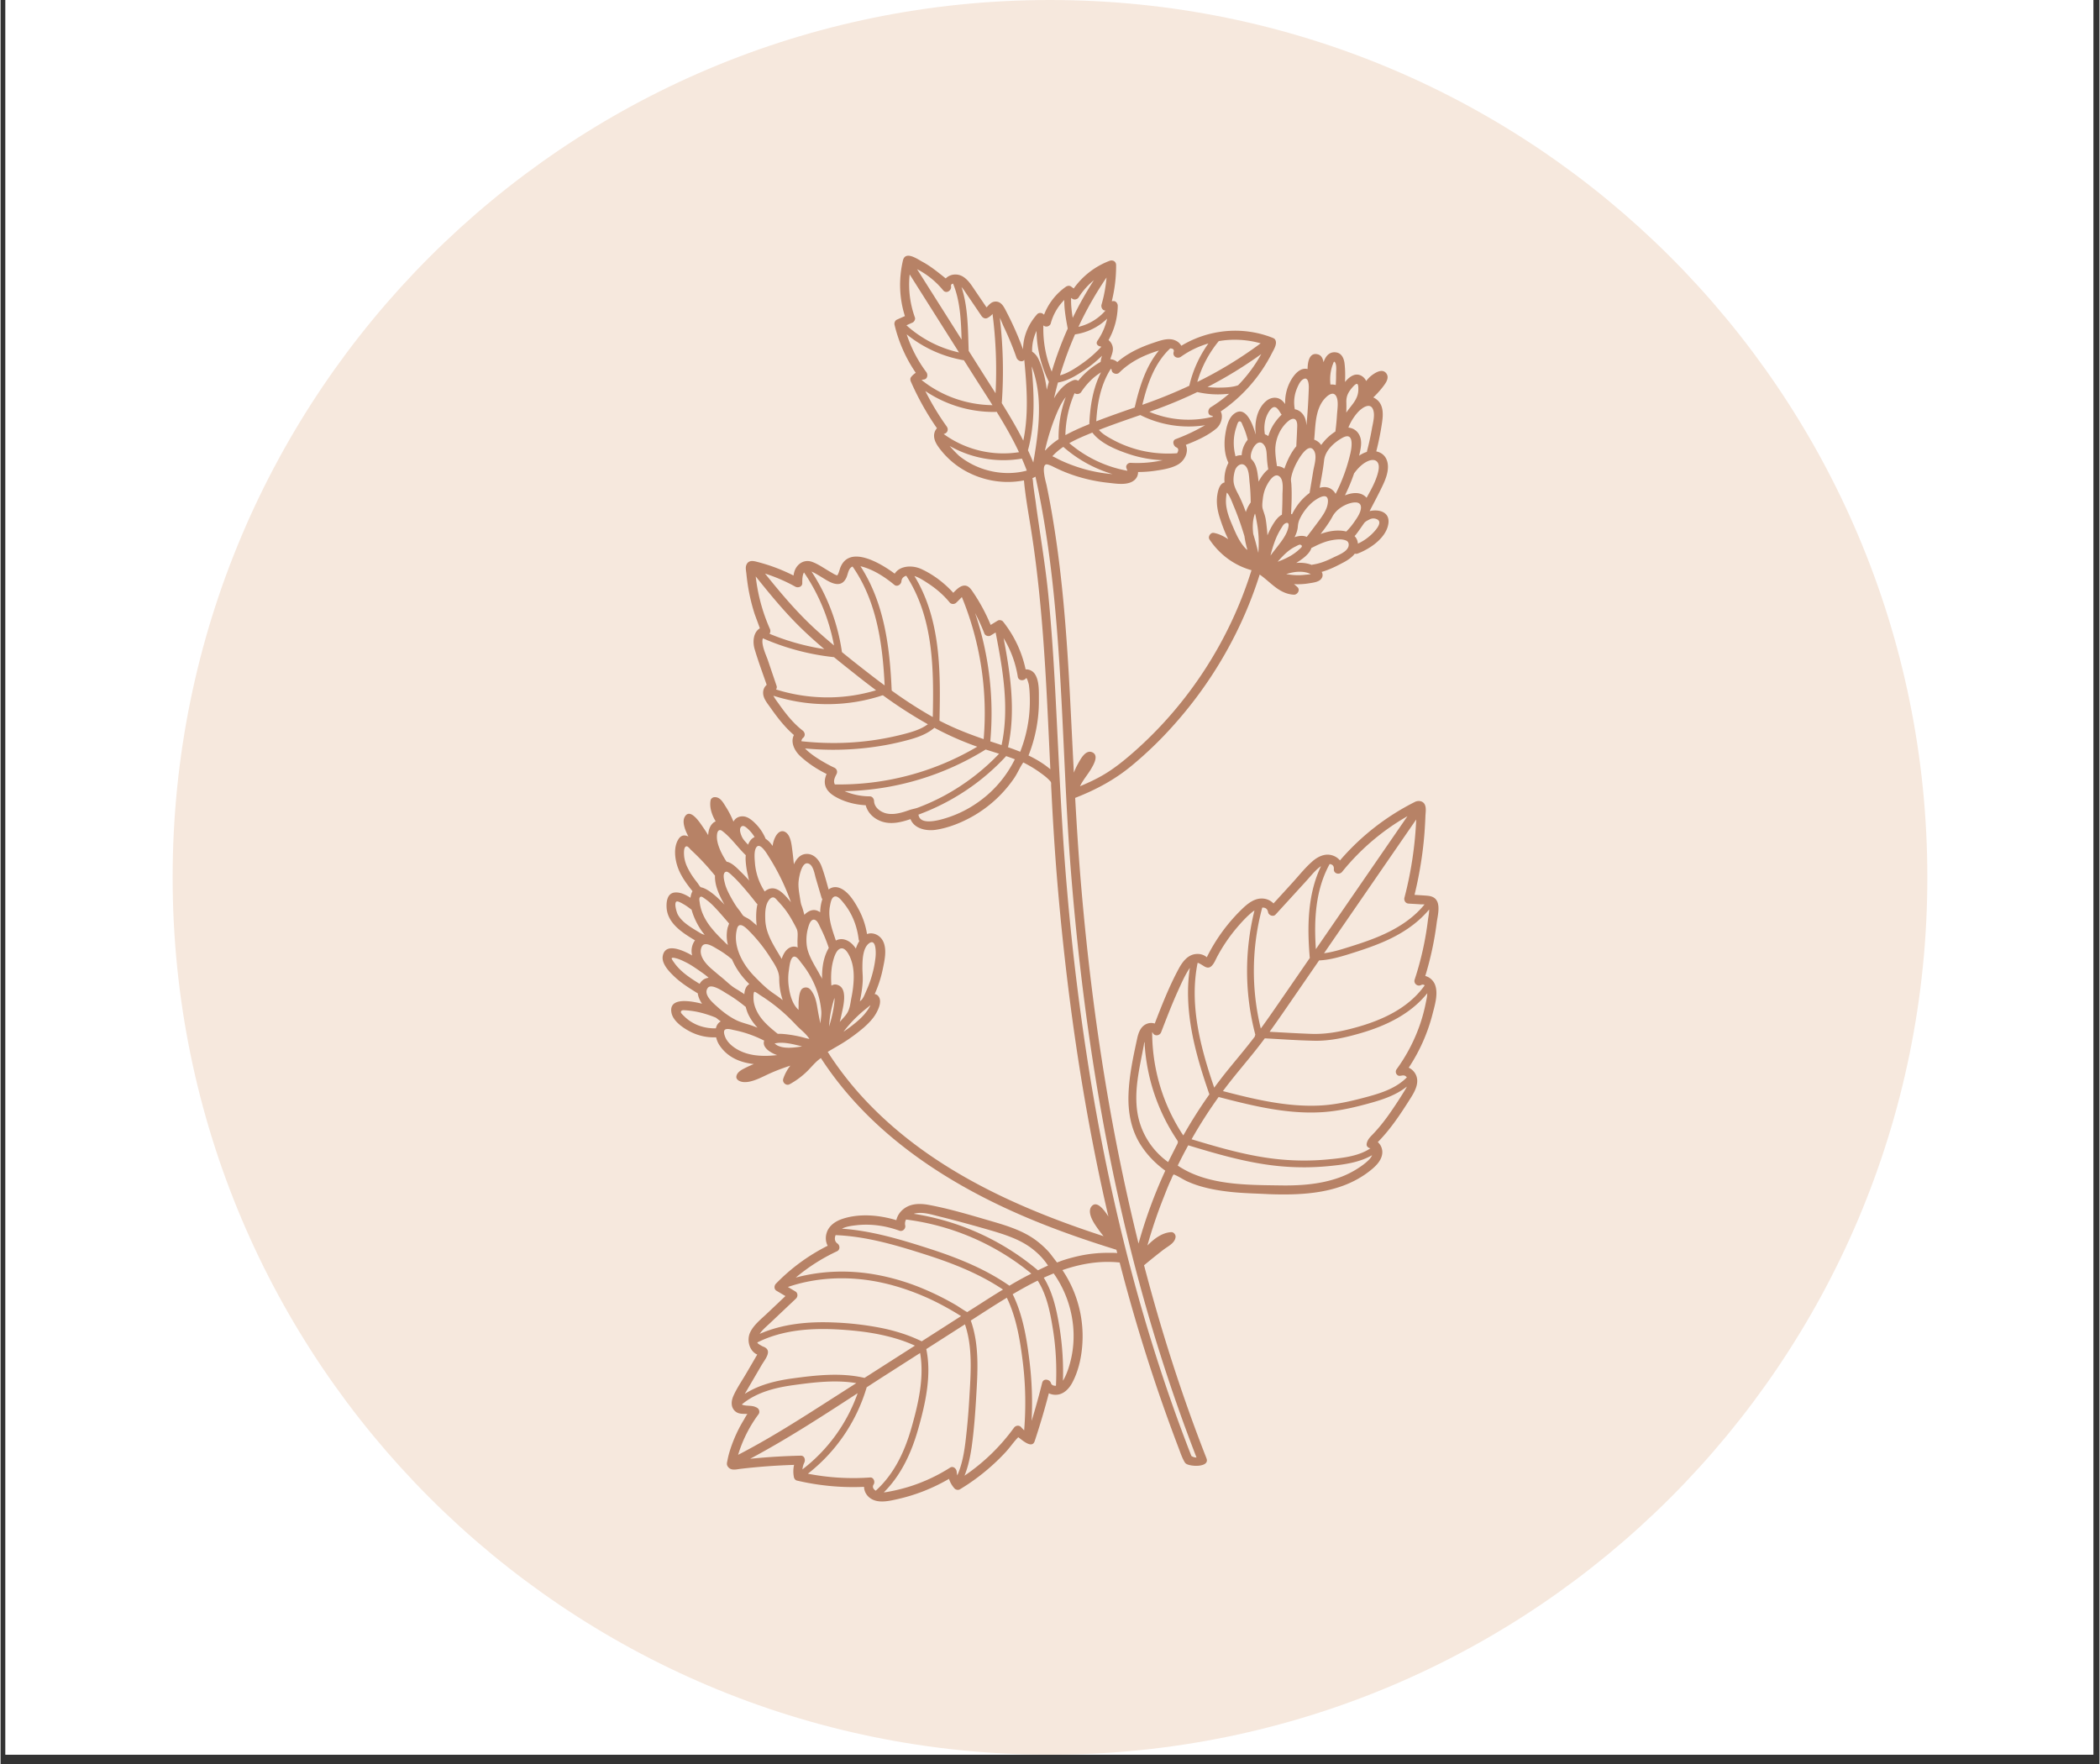 <svg xmlns="http://www.w3.org/2000/svg" width="300" height="252" preserveAspectRatio="xMidYMid meet" version="1.0" viewBox="0 0 224.88 189" zoomAndPan="magnify"><rect x="0" y="0" width="224.88" height="189" fill="#333333" stroke="none"/><defs><clipPath id="1c06047e66"><path d="M.531 0h223.696v188.004H.53Zm0 0" clip-rule="nonzero"/></clipPath><clipPath id="06b9cc56c9"><path d="M18.438 0H206.44v188.004H18.437Zm0 0" clip-rule="nonzero"/></clipPath><clipPath id="6c15f4037b"><path d="M112.441 0C60.523 0 18.437 42.086 18.437 94.004c0 51.914 42.086 94 94.004 94 51.914 0 94-42.086 94-94 0-51.918-42.086-94.004-94-94.004Zm0 0" clip-rule="nonzero"/></clipPath><clipPath id="19a2fe7444"><path d="M70.785 27h83.559v134H70.785Zm0 0" clip-rule="nonzero"/></clipPath></defs><g fill="#fff" fill-opacity="1" fill-rule="nonzero" clip-path="url(#1c06047e66)"><path d="M.531 0h223.817v188.004H.53Zm0 0"/><path d="M.531 0h223.817v188.004H.53Zm0 0"/></g><g clip-path="url(#06b9cc56c9)"><g clip-path="url(#6c15f4037b)"><path fill="#f6e8dd" fill-opacity="1" fill-rule="nonzero" d="M18.438 0H206.44v188.004H18.437Zm0 0"/></g></g><g clip-path="url(#19a2fe7444)"><path fill="#b78266" fill-opacity="1" fill-rule="nonzero" d="M153.715 105.566c-.172-.5-.59-.879-1.067-.996a34.375 34.375 0 0 0 1.223-5.687c.09-.719.457-1.988-.144-2.582-.29-.285-.684-.32-1.07-.348-.387-.027-.774-.05-1.16-.074.233-.961.437-1.926.6-2.902.212-1.215.364-2.442.462-3.672.046-.618.082-1.235.105-1.852.016-.453.16-1.14-.242-1.473-.246-.199-.61-.199-.887-.058a25.892 25.892 0 0 0-8.027 6.266 1.72 1.72 0 0 0-.82-.54c-.778-.246-1.54.125-2.122.63-.804.699-1.488 1.574-2.207 2.359-.656.722-1.316 1.441-1.972 2.16a1.74 1.74 0 0 0-1.262-.527c-.965-.004-1.738.753-2.371 1.382a18.803 18.803 0 0 0-3.512 4.91c-.312-.269-.738-.394-1.191-.343-.871.094-1.422.844-1.809 1.554-1.02 1.887-1.808 3.891-2.578 5.891a1.246 1.246 0 0 0-.887.047c-.648.281-.87.969-1.007 1.605-.422 1.942-.848 3.93-.918 5.926-.067 1.813.238 3.637 1.175 5.215.703 1.176 1.66 2.172 2.766 2.973a51.553 51.553 0 0 0-2.867 7.812 223.73 223.73 0 0 1-3.555-17.316c-1.125-6.801-1.957-13.649-2.55-20.516-.29-3.305-.5-6.613-.684-9.922 2.187-.855 4.175-1.906 5.996-3.402a40.785 40.785 0 0 0 4.597-4.438 44.353 44.353 0 0 0 6.887-10.312 43.442 43.442 0 0 0 2.29-5.777c1.19.824 2.09 2.078 3.66 2.156.39.02.71-.512.386-.809-.121-.11-.242-.218-.371-.324.035 0 .066.004.102.008a7.306 7.306 0 0 0 1.57-.102c.422-.07 1.043-.133 1.285-.527a.606.606 0 0 0 .004-.684c.836-.234 1.625-.632 2.39-1.043.422-.226.868-.527 1.165-.914a.506.506 0 0 0 .32-.015c1.324-.508 3.062-1.68 3.277-3.207.176-1.25-1.007-1.567-2.011-1.336.492-.957 1.011-1.907 1.464-2.883.364-.785.723-1.844.329-2.691-.211-.465-.622-.731-1.079-.825a29.86 29.86 0 0 0 .641-3.25c.11-.812.11-1.77-.61-2.32a1.862 1.862 0 0 0-.35-.211c.358-.34.69-.703.995-1.094.309-.398.781-.996.387-1.5-.383-.484-1.027-.14-1.418.133-.29.2-.527.438-.727.707a1.183 1.183 0 0 0-.515-.566c-.64-.356-1.274.078-1.754.668.035-.668.027-1.34-.05-2-.067-.551-.325-1.117-.946-1.18-.688-.074-1.086.41-1.305 1.066-.066-.379-.207-.742-.613-.851-.86-.227-1.086.707-1.094 1.574-.848-.207-1.523.688-1.879 1.379a4.77 4.77 0 0 0-.523 2.375c-.164-.227-.344-.434-.61-.563-.504-.242-1.066-.082-1.468.274-.954.836-1.22 2.289-1.075 3.496-.007.004-.011.004-.02.008-.339-1.203-1.136-3.223-2.41-2.078-.534.484-.718 1.394-.827 2.074-.157.973-.122 2.152.32 3.05.004.012.008.02.008.032s-.004.02-.008.027a3.885 3.885 0 0 0-.406 2.075c-.536.132-.7.867-.774 1.34-.125.82.008 1.66.262 2.445.238.734.527 1.543.91 2.297-.484-.313-1-.579-1.55-.676-.348-.063-.653.414-.462.703 1.07 1.605 2.637 2.777 4.504 3.297-2.347 7.523-6.761 14.36-12.71 19.562-.966.844-1.97 1.656-3.075 2.313-.828.496-1.7.898-2.59 1.27.336-.712.883-1.302 1.266-1.989.246-.434.738-1.332.055-1.645-.711-.32-1.247.704-1.512 1.18-.184.324-.34.656-.469 1-.152-2.906-.289-5.812-.441-8.719-.07-1.293-.145-2.586-.23-3.882-.16-2.442-.352-4.88-.606-7.313-.254-2.434-.57-4.86-.973-7.273a86.12 86.12 0 0 0-.672-3.606c-.05-.238-.695-2.418.106-2.226.183.043.375.125.543.207.238.12.472.234.715.343a15.83 15.83 0 0 0 1.765.68 17.45 17.45 0 0 0 3.496.734c.844.09 2.13.325 2.824-.324.247-.23.36-.535.352-.832.656-.004 1.309-.05 1.953-.152.766-.113 1.613-.254 2.297-.633.773-.43 1.203-1.406.867-2.125 1.149-.445 2.363-.984 3.274-1.754.496-.422.765-1.273.464-1.824a16.618 16.618 0 0 0 5.47-6.211c.187-.367.558-.934.421-1.36-.07-.21-.18-.261-.375-.34-.41-.16-.832-.296-1.258-.405a11.044 11.044 0 0 0-2.554-.336 11.215 11.215 0 0 0-5.926 1.613 1.312 1.312 0 0 0-.606-.555c-.761-.355-1.66 0-2.402.246-1.395.465-2.734 1.098-3.848 2.055-.16-.14-.359-.242-.582-.285-.054-.008-.11-.016-.168-.02.157-.543.446-1.031.149-1.625a1.173 1.173 0 0 0-.34-.425 7.705 7.705 0 0 0 .988-3.668c.004-.239-.187-.528-.457-.512l-.18.012c.31-1.266.47-2.555.461-3.864 0-.394-.355-.59-.707-.457a8.337 8.337 0 0 0-3.836 2.961c-.093-.07-.187-.137-.28-.207-.184-.14-.423-.078-.59.043a6.53 6.53 0 0 0-2.305 2.969l-.14-.106c-.157-.113-.454-.105-.59.047-.954 1.051-1.505 2.364-1.524 3.774a34.104 34.104 0 0 0-1.746-3.965c-.266-.508-.551-1.192-1.235-1.153-.437.028-.66.348-.93.622l-1.218-1.793c-.375-.551-.738-1.16-1.324-1.512-.582-.348-1.352-.281-1.828.203-.786-.621-1.594-1.297-2.48-1.773-.556-.301-1.856-1.239-2.11-.137-.457 1.98-.399 4.012.215 5.945-.286.125-.575.254-.86.383-.195.086-.3.336-.254.535a15.409 15.409 0 0 0 2.278 5.16 1.935 1.935 0 0 0-.5.45c-.114.136-.094.34-.028.488a29.585 29.585 0 0 0 2.797 5 1.178 1.178 0 0 0-.308.855c.023.614.46 1.16.828 1.617a8.804 8.804 0 0 0 2.941 2.317 9.38 9.38 0 0 0 3.914.965 9.083 9.083 0 0 0 1.692-.121c.085-.012.168-.028.253-.043.176 1.914.54 3.797.829 5.691.367 2.383.656 4.773.886 7.168.235 2.398.414 4.8.563 7.207.148 2.41.265 4.82.379 7.23.058 1.215.113 2.434.172 3.653-.711-.602-1.504-1.078-2.34-1.477a15.775 15.775 0 0 0 1.113-5.925c-.008-.836.063-2.016-.402-2.758a1.125 1.125 0 0 0-1.02-.543 12.335 12.335 0 0 0-2.414-5.114c-.121-.156-.41-.214-.582-.105l-.75.457a19.398 19.398 0 0 0-1.848-3.45c-.265-.39-.546-.85-1.09-.753-.39.074-.753.43-1.066.762-.957-1.059-2.168-1.977-3.453-2.559-.965-.43-2.273-.355-2.824.508-1.602-1.188-4.82-3.055-5.805-.7-.09.22-.137.462-.234.676-.106.227-.082.25-.356.121-.168-.078-.328-.187-.492-.28-.629-.356-1.266-.825-1.945-1.075-.582-.219-1.172-.055-1.574.41-.266.305-.383.668-.434 1.047a19.723 19.723 0 0 0-2.496-1.05c-.426-.141-.852-.27-1.285-.384-.336-.085-.762-.23-1.07.012-.13.098-.215.281-.247.438-.047.25.028.566.051.824.027.285.063.574.102.86.078.57.18 1.136.308 1.695.125.562.278 1.117.45 1.664.042.14.59 1.59.578 1.597-.7.422-.79 1.45-.559 2.227.379 1.289.855 2.558 1.293 3.828a1.109 1.109 0 0 0-.383.867c.004.606.469 1.125.797 1.598.742 1.055 1.527 2.07 2.504 2.914-.39.746.043 1.664.664 2.246.84.785 1.809 1.414 2.836 1.926-.172.406-.266.828-.129 1.281.145.477.543.836.957 1.09 1.004.61 2.195.914 3.363.98.211.793.813 1.395 1.614 1.703 1.043.403 2.156.13 3.183-.218.39 1 1.64 1.308 2.719 1.144 1.379-.21 2.758-.77 3.965-1.453a13.438 13.438 0 0 0 4.418-4.07c.367-.54.613-1.164.984-1.692.54.274 1.067.575 1.567.922.457.32.996.696 1.355 1.125.094.117.055.285.063.422.007.2.019.399.03.598a294.437 294.437 0 0 0 .523 8.41c.993 12.496 2.74 24.953 5.58 37.172-.587-.918-1.258-1.637-1.75-1.145-.536.535-.005 1.524.324 2.02.28.43.585.84.91 1.234-9.078-2.953-18.04-6.984-24.825-13.847a35.962 35.962 0 0 1-4.34-5.297c-.136-.196-.253-.407-.394-.602.649-.398 1.332-.762 1.973-1.183a18.981 18.981 0 0 0 1.906-1.434c.496-.441.98-.93 1.309-1.512.261-.465.593-1.195.324-1.715-.121-.222-.285-.328-.477-.351.375-.844.668-1.719.856-2.625.191-.926.488-2.14.043-3.04-.317-.64-1.059-1.011-1.72-.765a8.351 8.351 0 0 0-.91-2.676c-.437-.804-1.1-1.902-2-2.254-.472-.187-.882-.093-1.206.153-.23-.824-.453-1.664-.75-2.465-.278-.746-.899-1.461-1.781-1.328-.575.086-.942.566-1.188 1.097-.055-.539-.11-1.078-.184-1.613-.07-.55-.171-1.453-.675-1.805-.48-.335-.891.028-1.114.458-.168.32-.265.652-.308.992-.207-.301-.446-.578-.746-.762a4.972 4.972 0 0 0-.98-1.52c-.388-.406-.927-.91-1.528-.89-.457.012-.762.238-.938.566l-.011-.02a9.613 9.613 0 0 0-.77-1.507c-.32-.496-.637-1.168-1.312-1.086-.145.016-.329.168-.356.316-.144.746.117 1.559.543 2.27a.99.99 0 0 0-.348.238c-.308.317-.433.774-.457 1.238a14.073 14.073 0 0 0-.558-.859c-.297-.43-1.371-2.137-1.953-1.101-.309.55.039 1.44.394 2.109-.383-.188-.773-.188-1.074.293-.547.871-.379 2.144-.05 3.05.343.934.94 1.739 1.562 2.512a1.706 1.706 0 0 0-.168.438 2.05 2.05 0 0 0-.051.27c-.52-.344-1.125-.633-1.715-.563-.781.098-.883 1.004-.84 1.64.117 1.68 1.7 2.672 3.04 3.481l-.032.047a1.94 1.94 0 0 0-.273 1.574c-1.293-.73-2.91-1.308-3.149.063-.144.812.688 1.675 1.235 2.191.726.691 1.578 1.227 2.43 1.754a.881.881 0 0 0 .085.043c.051.394.227.781.461 1.121-1.633-.414-3.597-.59-3.27.996.184.887 1.255 1.61 2 1.992a5.53 5.53 0 0 0 2.778.61c.07.308.195.605.355.843.86 1.301 2.211 1.856 3.688 2.024-.23.09-.461.187-.684.297-.445.226-1.109.484-1.191 1.03-.035.228.148.4.332.485.824.395 2.113-.27 2.852-.62.851-.41 1.714-.735 2.601-1.024a4.61 4.61 0 0 0-.762 1.406c-.129.39.305.793.684.586a8.51 8.51 0 0 0 2.012-1.523c.43-.446.816-.918 1.312-1.262l.028-.016c5.375 8.29 13.953 13.79 22.988 17.473 2.832 1.156 5.73 2.152 8.652 3.058a.042.042 0 0 0 .02.004c.03.125.062.25.093.371-.011-.05-.761-.039-.843-.039a14.254 14.254 0 0 0-2.512.188c-.55.09-1.098.215-1.637.363a15.2 15.2 0 0 0-.82.246c-.2.063-.45.168-.645.235 0 0-.34-.442-.488-.637-.14-.18-.273-.363-.43-.535a9.777 9.777 0 0 0-1.125-1.043c-1.39-1.113-3.152-1.676-4.84-2.168-2.238-.649-4.5-1.344-6.788-1.774-.899-.172-1.887-.203-2.668.352-.45.316-.766.766-.875 1.273-1.844-.562-3.985-.746-5.801-.132-.742.25-1.434.726-1.668 1.503-.145.473-.106.961.113 1.368a20.588 20.588 0 0 0-5.539 4.058c-.207.211-.23.594.055.766.32.187.64.379.957.566-.66.63-1.324 1.254-1.985 1.88-.625.593-1.375 1.175-1.77 1.96-.448.899-.085 2.082.735 2.426-.383.66-.765 1.316-1.152 1.976-.461.793-1.004 1.575-1.383 2.41-.254.555-.336 1.227.16 1.68.395.36.887.262 1.34.309-.062-.008-.348.531-.387.598a14.456 14.456 0 0 0-1.059 2.082c-.198.48-.374.972-.519 1.472a8.578 8.578 0 0 0-.191.805c-.051.25-.125.45.047.684.332.464.894.285 1.355.23a65.992 65.992 0 0 1 5.586-.418c.05-.004.102-.004.149-.008a3.163 3.163 0 0 0-.016 1.328c.027.153.164.32.32.356 2.364.55 4.77.781 7.192.672.011.472.257.933.675 1.222.844.582 1.996.297 2.914.094a19.336 19.336 0 0 0 5.512-2.172c.117.367.305.703.582 1.02.133.152.403.215.582.105a22.221 22.221 0 0 0 3.41-2.52c.524-.464 1.02-.956 1.496-1.468.47-.508.868-1.11 1.352-1.598.348.239 1.465 1.301 1.758.426a80.67 80.67 0 0 0 1.52-5.137c.234.118.503.176.788.164.766-.03 1.336-.601 1.688-1.234.789-1.437 1.113-3.215 1.14-4.844a12.689 12.689 0 0 0-2.16-7.281c1.954-.676 3.997-1.035 6.098-.816h.031c.52 2.007 1.07 4.007 1.653 6 .683 2.328 1.41 4.64 2.18 6.941.773 2.297 1.59 4.582 2.453 6.848.195.504.359 1.03.624 1.507.051.09.102.184.184.247.457.355 2.602.433 2.207-.567-2.648-6.754-4.855-13.672-6.687-20.687a.319.319 0 0 0 .066-.043c.66-.551 1.332-1.09 2.016-1.617.476-.364 1.242-.708 1.297-1.372.02-.242-.204-.52-.461-.507-.95.043-1.829.687-2.559 1.433a51.338 51.338 0 0 1 1.727-5.11c.171-.437.34-.878.523-1.312.09-.218.188-.433.29-.644.077-.168.151-.414.28-.551.508.191.942.512 1.438.738.5.227 1.02.414 1.547.563 1.058.3 2.148.472 3.242.586.094.008.191.02.289.027 1.223.113 2.45.133 3.672.2 3.68.132 7.633-.067 10.68-2.38.671-.511 1.46-1.191 1.484-2.105a1.45 1.45 0 0 0-.484-1.094c1.363-1.379 2.433-3.004 3.464-4.633.47-.738 1.036-1.695.61-2.586a1.585 1.585 0 0 0-.762-.753 18.91 18.91 0 0 0 2.54-5.7c.241-.949.632-2.164.3-3.129Zm-18.031-48.882c-.04-.36-.075-.72-.137-1.079-.067-.375-.2-.703-.309-1.062-.105-.332-.027-.809.012-1.152.05-.387.14-.77.297-1.13.195-.456.879-1.706 1.48-1.21.48.394.325 1.426.32 1.976 0 .707-.023 1.41-.058 2.118-.375.195-.648.554-.879.91a8.236 8.236 0 0 0-.672 1.304 19.68 19.68 0 0 0-.054-.675Zm.379 2.847a13.33 13.33 0 0 1 .472-1.547 7.26 7.26 0 0 1 .688-1.398c.093-.145.199-.36.343-.457.286-.195.48-.129.434.226-.11.829-.715 1.583-1.207 2.223-.246.32-.496.629-.73.953Zm1.859-.445c.262-.215.547-.402.855-.547.098-.047.371-.219.493-.176.363.14.007.375-.122.496-.652.621-1.468 1.016-2.316 1.328.336-.39.691-.769 1.09-1.101Zm.723-1.531c.175-.352.316-.73.347-1.125.016-.196.043-.36.09-.524.035-.125.086-.25.156-.386a5.515 5.515 0 0 1 1.235-1.637c.414-.367 1.804-1.34 1.746-.125-.04.777-.555 1.476-1 2.082-.418.566-.844 1.125-1.27 1.687-.375-.18-.867-.12-1.304.028Zm1.093 4.03c-.402.052-.808.056-1.21.024a6.413 6.413 0 0 1-.778-.105c.457-.133.922-.242 1.395-.246.355-.004.867.05 1.234.258-.25.043-.543.058-.64.07Zm4.664-2.983c-.218.578-1.136.894-1.648 1.152-.688.344-1.383.621-2.149.738a.493.493 0 0 0-.12.035 3.312 3.312 0 0 0-.368-.12 3.868 3.868 0 0 0-1.3-.09c.53-.329 1.433-.919 1.636-1.618a.71.71 0 0 0 .117-.043c.664-.34 1.348-.652 2.086-.781.438-.078 1.024-.148 1.442.016a.558.558 0 0 1 .214.12c.157.15.16.403.09.59Zm-.222-1.653a3.189 3.189 0 0 0-.762-.101c-.688-.016-1.352.132-1.988.367.465-.598.918-1.207 1.27-1.863.32-.602.917-1.059 1.546-1.317.461-.191 1.512-.465 1.512.332 0 .559-.465 1.192-.774 1.633-.238.344-.507.66-.804.95Zm2.52-1.308a.876.876 0 0 1 .843.035c.516.328-.203 1.113-.45 1.375a5.408 5.408 0 0 1-1.663 1.195c-.004-.047-.008-.094-.016-.14-.05-.278-.176-.5-.348-.676.036.039.579-.735.618-.79.132-.19.265-.386.402-.574.144-.207.398-.312.613-.425Zm.843-6.094c.195.297.129.726.047 1.055-.23.941-.738 1.851-1.23 2.73-.575-.652-1.477-.594-2.32-.254.378-.766.706-1.55.98-2.36.007-.007.011-.015.02-.023.378-.515.89-1.054 1.5-1.304.343-.145.776-.188 1.003.156Zm-.445-5.527c.152.597-.075 1.367-.176 1.953a28.425 28.425 0 0 1-.516 2.355c-.008.031-.008.059-.011.086-.297.09-.575.234-.836.41.02-.074.035-.152.054-.226.121-.563.25-1.157.078-1.72-.199-.648-.703-1.007-1.28-1.066a5.463 5.463 0 0 1 1.019-1.648c.445-.484 1.402-1.168 1.668-.144Zm-2.864-1.438c.063-.297.2-.559.414-.844.086-.11.516-.672.704-.601.164.058.125.687.113.797-.09.957-.781 1.52-1.281 2.277.015-.371.02-.738.007-1.102a2.254 2.254 0 0 1 .043-.527Zm-.441 4.316c1.258-.683.977 1.067.824 1.707a18.96 18.96 0 0 1-1.578 4.313 1.26 1.26 0 0 0-.246-.336c-.422-.426-.953-.46-1.465-.316.18-.98.371-1.965.48-2.95.118-1.066 1.087-1.925 1.985-2.418Zm-1.266-7.074c.047-.258.114-.515.207-.761.075-.18.133-.461.266-.204.172.325.086.926.09 1.282.004.37-.012.738-.035 1.109-.2-.05-.387-.063-.567-.047-.05-.46-.043-.918.04-1.379Zm-1.554 4.969c.113-.648.304-1.273.68-1.809.277-.394 1.105-1.273 1.476-.48.25.527.09 1.39.059 1.957a24.535 24.535 0 0 1-.172 1.773 5.568 5.568 0 0 0-1.52 1.446 1.46 1.46 0 0 0-.594-.508c-.054-.024-.105-.047-.156-.063.074-.738.094-1.547.227-2.316Zm-.239 3.508c.344.586.008 1.566-.093 2.187l-.387 2.328c-.82.602-1.438 1.391-1.887 2.293-.031-.02-.066-.03-.101-.047.054-1.054.101-2.128.035-3.183-.016-.234-.07-.422-.031-.656.042-.243.109-.485.19-.72.161-.468.388-.917.645-1.343.27-.433 1.114-1.734 1.63-.86Zm-1.859-6.621c.113-.285.305-.73.55-.942.653-.562.759.34.743.848a64.966 64.966 0 0 1-.25 3.992 3.074 3.074 0 0 0-.133-.723c-.172-.507-.597-.925-1.113-1.003a3.86 3.86 0 0 1 .203-2.172Zm-.895 3.433c.333-.277.778-.414.915.153.054.234.027.488.02.726-.02.586-.056 1.172-.083 1.762 0 .02 0 .035.004.055-.586.671-1.024 1.648-1.285 2.406a1.3 1.3 0 0 0-.793-.27c-.098-.703-.235-1.496-.153-2.203.118-1 .59-1.976 1.375-2.629Zm-2.046-1.066c.222-.328.52-.621.859-.274.184.184.309.442.465.66-.301.278-.563.606-.766.899a4.906 4.906 0 0 0-.66 1.395 1.43 1.43 0 0 0-.375-.2c0-.03 0-.062-.008-.097-.117-.809.02-1.692.485-2.383Zm-.551 3.64c.281.38.265.907.297 1.352.023.422.07.832.144 1.246-.336.254-.613.617-.828.953-.074.117-.14.242-.207.367-.035-.332-.078-.66-.129-.984-.094-.562-.277-1.11-.676-1.457a.395.395 0 0 0-.015-.113c-.145-.637.707-2.301 1.414-1.364Zm-2.98-1.914c.042-.125.156-.582.304-.62.242-.067.313.285.395.46.226.485.39.989.52 1.504a2.86 2.86 0 0 0-.645 1.66 1.428 1.428 0 0 0-.657.118c-.27-1.04-.265-2.102.082-3.122Zm1.12 13.118c-.78-.743-1.187-1.77-1.605-2.746-.234-.551-.45-1.114-.555-1.708a4.053 4.053 0 0 1-.062-1.042c.012-.102.027-.41.09-.618.324.336.57 1.055.703 1.371.289.68.55 1.375.789 2.075.137.406.265.812.39 1.222.067.489.176.973.309 1.438-.02.004-.039.004-.059.008Zm-.101-4.028a15.864 15.864 0 0 0-.746-1.781c-.266-.516-.559-1.008-.574-1.605-.008-.356.05-.707.148-1.047.16-.54.793-1.012 1.223-.399.308.438.297 1.188.355 1.692.078.703.11 1.406.117 2.113-.234.312-.402.66-.523 1.027Zm.793 2.344c-.094-.766-.067-1.531.187-2.187.082.246.118.52.16.746.11.55.184 1.117.22 1.68.034.597.023 1.199-.02 1.792-.094-.386-.192-.77-.293-1.156-.082-.293-.168-.582-.254-.875Zm-28.8 10.68c.089.234.448.336.651.21.184-.109.364-.222.547-.331.77 3.96 1.496 8.07.637 12.062l-1.207-.394a33.541 33.541 0 0 0-1.629-13.746c.379.71.707 1.445 1 2.199Zm-7.481-6.164c.484.156.93.449 1.351.722.906.582 1.723 1.27 2.406 2.106.164.203.5.207.684.039.219-.203.418-.41.621-.621a32.786 32.786 0 0 1 2.336 15.222c-1.617-.558-3.2-1.175-4.734-1.976.125-5.262.14-10.871-2.684-15.496.008 0 .012.004.02.004Zm-5.461-.965c1.207.37 2.328 1.11 3.293 1.906.3.25.726-.047.754-.379.03-.34.246-.52.52-.597 2.913 4.492 2.956 9.957 2.839 15.136a46.905 46.905 0 0 1-4.402-2.836c-.192-4.613-.786-9.379-3.344-13.32.12.027.238.059.34.09Zm-3.899 1.445c.785.45 1.614.652 2.055-.328.16-.352.195-.867.527-1.105a.68.68 0 0 1 .13-.07c2.589 3.706 3.226 8.312 3.437 12.737a83.347 83.347 0 0 1-1-.75c-1.2-.921-2.399-1.859-3.575-2.82a21.224 21.224 0 0 0-3.261-8.633c.578.262 1.14.657 1.687.97Zm-3.426.652c.297.165.758.016.75-.378-.003-.348.004-.856.184-1.145a20.53 20.53 0 0 1 3.215 7.824 68.89 68.89 0 0 1-1.883-1.636c-2.035-1.844-3.793-3.938-5.508-6.067 1.121.36 2.207.824 3.242 1.402Zm-4.238-1.093c1.563 1.949 3.149 3.886 4.95 5.625.769.746 1.574 1.46 2.398 2.16a25.345 25.345 0 0 1-5.867-1.64.563.563 0 0 0 .043-.516 19.104 19.104 0 0 1-1.524-5.63Zm1.281 8.914c-.144-.422-.75-1.692-.511-2.285a25.764 25.764 0 0 0 7.617 2.02c.922.753 1.855 1.491 2.785 2.226.57.449 1.145.886 1.723 1.32a17.994 17.994 0 0 1-4.738.758 18.49 18.49 0 0 1-5.985-.844.405.405 0 0 0 .07-.367l-.96-2.828Zm3.754 7.601c-.71-.547-1.308-1.207-1.86-1.91-.257-.328-.5-.664-.741-1.004-.047-.066-.367-.48-.543-.82 1.875.598 3.832.906 5.8.902 1.028 0 2.055-.086 3.07-.25a17.905 17.905 0 0 0 1.563-.328c.274-.07.547-.144.82-.226a16.4 16.4 0 0 0 .407-.133l.078-.012a48.094 48.094 0 0 0 4.816 3.102c-.695.507-1.527.777-2.367 1a30.097 30.097 0 0 1-3.672.738c-2.488.34-5.011.355-7.511.082a.518.518 0 0 1 .195-.375c.254-.219.184-.578-.055-.766Zm3.446 5.774c-.184-.332-.047-.692.164-1.086.156-.297.05-.59-.25-.727-.43-.191-2.293-1.156-3.11-2.05 2.496.238 5.016.183 7.504-.176a29.12 29.12 0 0 0 3.828-.809c.914-.262 1.809-.61 2.524-1.226a32.655 32.655 0 0 0 4.594 2.027 29.05 29.05 0 0 1-15.18 4.043c-.028 0-.05 0-.074.004Zm8.246 2.66c-.102.027-.2.055-.297.09-.258.09-.516.18-.781.25-.524.14-1.075.222-1.614.11-.64-.138-1.32-.622-1.355-1.325-.012-.254-.176-.508-.457-.512a7.005 7.005 0 0 1-2.469-.46c-.078-.032-.16-.063-.238-.094a29.718 29.718 0 0 0 15.12-4.465c.477.148.958.3 1.438.453a23.63 23.63 0 0 1-5.8 4.453c-.618.336-1.25.64-1.899.922-.324.137-.652.27-.98.394-.22.082-.446.13-.668.184Zm6.86-.594a12.038 12.038 0 0 1-2.856 1.422c-.739.25-3.13 1.035-3.293-.258 3.554-1.316 6.757-3.426 9.336-6.207.02-.02.035-.043.05-.066.317.11.63.222.938.344a12.201 12.201 0 0 1-4.176 4.765Zm5.687-9.305a14.797 14.797 0 0 1-.938 3.735 24.83 24.83 0 0 0-1.305-.488c.844-3.868.262-7.829-.472-11.688a11.384 11.384 0 0 1 1.52 4.14c.07.438.648.473.882.16.102-.136.297.653.305.696.054.387.082.778.094 1.168.03.762 0 1.524-.086 2.278Zm-17.57 31.79c-.384.464-.856.863-1.329 1.238-.312.246-.637.48-.969.703.29-.383.598-.75.93-1.102.34-.359.7-.703 1.074-1.027.2-.172.407-.336.614-.5.03-.023.144-.121.265-.223-.136.348-.449.739-.586.91Zm-.532-1.383c.145-.707.262-1.418.293-2.137.02-.488-.04-.957-.035-1.441.004-.758.031-2.11.746-2.594.758-.508.703 1.125.664 1.473-.086.835-.27 1.668-.535 2.468-.133.403-.285.793-.461 1.18-.09.207-.172.418-.277.621a2.69 2.69 0 0 1-.188.297c-.039.047-.215.184-.227.227.008-.032.016-.063.02-.094Zm-6.566-12.895c.054-.465.328-1.875.921-1.824.626.055.766 1.113.907 1.59.203.687.406 1.379.61 2.066a.53.53 0 0 0 .097.18c-.149.453-.227.93-.235 1.41-.421-.308-.914-.355-1.468.067a1.632 1.632 0 0 0-.223.21c-.09-.324-.172-.66-.293-.972-.105-.274-.129-.555-.18-.848-.101-.621-.215-1.258-.136-1.879Zm-.707 4.274c.164.3.336.597.48.906a.03.03 0 0 1 .008.016c.129.28.11.59.101.886-.003.192-.02.383-.011.578 0 .063-.008.512.043.532-.305-.13-.625-.137-.95.062-.382.23-.628.668-.789 1.164-.761-1.316-1.703-2.62-1.757-4.203-.02-.652-.032-1.48.351-2.043.125-.183.328-.418.598-.324.144.05.297.262.398.367.258.27.5.547.73.84.298.387.56.793.798 1.219Zm-3.848-.602c-.012.399.004.8.055 1.195-.008-.074-.23-.23-.286-.28-.109-.102-.222-.2-.34-.294-.222-.176-.46-.285-.703-.422-.195-.11-.296-.351-.43-.527-.171-.227-.355-.445-.507-.684a15.001 15.001 0 0 1-.71-1.242c-.18-.36-.345-.726-.438-1.117-.07-.281-.297-1.102.12-1.223.212-.062.575.328.72.461.265.242.511.5.75.762.488.535.953 1.094 1.406 1.656.125.16.254.32.379.48.035.052.078.087.12.114-.09.371-.124.758-.136 1.121Zm-2.906.95c.007.011-.14.386-.153.445a3.812 3.812 0 0 0-.09.629c-.027.421.016.847.126 1.253-.008-.035-.172-.152-.211-.191l-.25-.246c-.168-.164-.336-.328-.497-.496a12.812 12.812 0 0 1-.94-1.07c-.575-.754-1.013-1.614-1.13-2.563-.02-.148-.082-.402 0-.539.125-.211.348-.02.516.094a6.3 6.3 0 0 1 1 .851c.566.586 1.094 1.215 1.629 1.832Zm-1.207 2.765a9.9 9.9 0 0 1 1.52 1.078c.425 1 1.073 1.89 1.855 2.645-.356.214-.508.636-.535 1.109.003-.055-.391-.277-.446-.316-.144-.102-.297-.192-.449-.282-.555-.324-1.008-.793-1.5-1.199-.371-.3-.738-.61-1.098-.922-.617-.531-1.433-1.422-1.101-2.312.289-.774 1.289-.067 1.754.199Zm2.297.473c-.344-.86-.477-1.774-.239-2.672.207-.793.864-.2 1.215.156.399.394.777.812 1.137 1.25a16.3 16.3 0 0 1 1.226 1.7c.43.675.942 1.386.942 2.21 0 .797.129 1.586.379 2.332-.04-.031-.082-.07-.125-.101-.5-.399-1.059-.727-1.543-1.137a15.438 15.438 0 0 1-.828-.77c-.176-.172-.348-.347-.52-.523-.687-.703-1.281-1.531-1.644-2.445Zm1.8-11.352c.403-.71 1.188.684 1.38.984a23.834 23.834 0 0 1 2.359 4.856 11.896 11.896 0 0 0-.403-.48c-.652-.735-1.469-1.454-2.406-.68 0 0 0 .004-.004.004a6.505 6.505 0 0 1-1.043-3.04c-.035-.453-.117-1.226.117-1.644Zm-1.707-2.02c.02-.109.07-.207.168-.273.211-.144.504.125.649.258.293.262.535.562.734.89-.328.133-.55.442-.7.817-.253-.29-.523-.531-.679-.89-.086-.196-.219-.54-.172-.802Zm-2.37.254c.062-.09.148-.144.273-.12.086.015.164.07.234.128.934.73 1.613 1.735 2.469 2.555-.051.441.008.926.07 1.367.035.25.086.496.148.742.04.164.079.524.196.653-.301-.329-.606-.649-.926-.961-.387-.38-.965-1.008-1.543-1.106a8.164 8.164 0 0 1-.66-1.183c-.168-.383-.309-.79-.363-1.204-.02-.171-.043-.644.101-.87Zm-3.247 3.926a3.7 3.7 0 0 1-.375-1.21c-.02-.2-.078-.864.133-1.052a.194.194 0 0 1 .121-.054c.164-.008.387.308.504.414a25.42 25.42 0 0 1 2.496 2.672c.012.02.031.031.047.047-.027.562.117 1.152.297 1.625.191.511.441 1.011.722 1.492-.793-.836-1.77-1.715-2.523-1.86-.094-.02-.29-.359-.348-.437-.132-.168-.265-.34-.39-.512a7.715 7.715 0 0 1-.684-1.125Zm.215 6.27c-.488-.336-.973-.73-1.266-1.254-.136-.238-.46-1.336-.12-1.422.175-.043.612.23.757.309.262.148.504.332.742.511.028.024.059.04.086.055.13.496.336.98.54 1.379.237.46.527.93.866 1.316-.312-.058-.535-.23-.804-.39-.27-.16-.54-.325-.801-.504Zm1.117 6.062c-.02.031-.039.059-.055.09-.996-.617-2.015-1.273-2.703-2.238-.054-.078-.324-.434-.289-.504.055-.117.387-.016.473.004.344.082.703.261 1.016.414.453.222.87.5 1.28.781.415.29.81.547 1.188.887-.394.062-.675.222-.91.566Zm1.688 4.856c-1.25.03-2.485-.39-3.383-1.282-.09-.09-.356-.324-.363-.425-.024-.254.246-.246.406-.235.39.024.777.07 1.16.14.754.142 1.48.372 2.187.661a10 10 0 0 0 .516.395c-.289.156-.453.43-.523.746Zm.214-2.254c-.464-.418-1.609-1.344-1.09-2.067.391-.546 1.688.391 2.098.63.66.39 1.285.835 1.88 1.32a.435.435 0 0 0 .093.062c.059.242.133.453.195.617.254.614.633 1.14 1.07 1.621a14.915 14.915 0 0 0-.94-.336c-.485-.152-.977-.28-1.434-.52-.684-.355-1.297-.812-1.872-1.327Zm1.77 4.316c-.418-.289-.816-.683-1-1.168-.063-.164-.188-.539-.05-.707.195-.242.769-.047 1.003 0 1.125.223 2.219.61 3.238 1.13-.261.75.727 1.327 1.387 1.55-1.605.18-3.25.11-4.578-.805Zm5.64.012c-.37-.016-.742-.082-1.074-.258-.023-.012-.152-.11-.261-.191a.627.627 0 0 1 .148-.032c.758-.148 1.692.07 2.426.247.125.03.246.062.371.097-.535.086-1.074.16-1.61.137Zm2.008-1.024a14.748 14.748 0 0 0-.558-.148 13.44 13.44 0 0 0-1.106-.21c-.332-.048-.843-.118-1.34-.106-.812-.649-1.648-1.34-2.152-2.262-.25-.453-.426-.965-.445-1.488-.004-.125-.02-.68.09-.743.086-.05.543.301.625.352a18.713 18.713 0 0 1 2.633 1.992c.41.375.808.766 1.187 1.172.477.516 1.082.926 1.457 1.527-.004-.004-.363-.078-.39-.086Zm1.567-1.57c-.09-.406-.172-.812-.246-1.219-.117-.648-.188-1.332-.5-1.925-.125-.235-.324-.575-.586-.676-.258-.098-.59-.016-.735.23-.183.305-.23.77-.257 1.114-.02.203-.012.406-.012.609 0 .07-.024.387.016.422-.73-.613-.997-1.805-1.094-2.707a6.241 6.241 0 0 1 .039-1.574c.05-.356.117-1.043.363-1.325.356-.398.781.332 1.02.63.351.437.664.902.933 1.39.418.75.739 1.547.938 2.379.105.43.172.863.215 1.3.043.442-.063.907-.094 1.352Zm.687-7.691c-.418.906-.53 1.937-.507 2.957-.004-.125-.16-.336-.22-.446-.081-.16-.167-.316-.253-.468-.156-.266-.313-.528-.457-.801-.309-.578-.602-1.18-.7-1.828a4.83 4.83 0 0 1 .247-2.332c.12-.328.37-.688.73-.43.227.168.356.543.48.785.348.688.641 1.399.883 2.133.004.008.008.012.008.02a5.856 5.856 0 0 0-.21.41Zm.332-4.864c.051-.273.121-.765.352-.964.394-.336.867.304 1.094.582.922 1.113 1.457 2.472 1.629 3.898.011.086.039.152.074.207-.153.242-.278.52-.371.805a3.092 3.092 0 0 0-.328-.418c-.403-.426-.989-.715-1.579-.54-.082.024-.16.06-.234.098-.144-.433-.3-.878-.43-1.332-.218-.761-.355-1.546-.207-2.336Zm.317 5.942c.101-.399.3-1.117.687-1.356.559-.343.985.485 1.16.883.391.895.434 1.895.352 2.856-.04.496-.117.992-.215 1.48-.09.465-.137.945-.324 1.383-.203.473-.598.812-.922 1.203.063-.238.121-.48.172-.723.164-.789.719-2.738-.297-3.203-.297-.136-.55-.11-.77.035-.062-.851-.046-1.738.157-2.558Zm-.317 5.976c.07-.507.176-1.011.309-1.503.055-.204.113-.407.176-.606.008.129.011.25.008.297-.016.21-.047.426-.079.64-.07.454-.164.903-.28 1.352-.067.262-.145.524-.227.781.02-.32.05-.64.093-.96Zm9.309 20.954c.828-.106 1.707.187 2.5.382 1.574.387 3.14.817 4.703 1.262 1.195.344 2.402.684 3.535 1.203.578.27 1.137.59 1.637.98.664.516 1.227 1.09 1.684 1.801-.012-.02-.645.29-1.079.5a27.095 27.095 0 0 0-13.308-6.054c.11-.035.219-.063.328-.074Zm-6.453 1.296c1.55-.171 3.117.055 4.582.586.351.13.7-.21.629-.562a.888.888 0 0 1 .094-.633 26.394 26.394 0 0 1 13.421 5.797 34.19 34.19 0 0 0-2.355 1.297c-.02-.016-.035-.031-.059-.047-2.632-1.82-5.629-3-8.664-3.973-2.996-.96-6.062-1.875-9.215-2.093.473-.243 1.059-.313 1.567-.372Zm-2.098 2.793c.344-.156.336-.632.047-.832-.312-.218-.328-.582-.195-.898 3.312.129 6.523 1.086 9.664 2.09 2.89.926 5.738 2.043 8.27 3.742-.407.246-.813.496-1.216.75-.632.398-1.257.805-1.89 1.207-.188.121-.73.457-.73.457-.274-.14-1.036-.652-1.16-.727a29.741 29.741 0 0 0-3.509-1.757 24.344 24.344 0 0 0-5-1.508c-2.894-.535-5.867-.465-8.695.293a19.944 19.944 0 0 1 4.414-2.817Zm-7.21 7.73 2.812-2.66c.219-.206.219-.6-.059-.765l-.805-.48c3.254-1.11 6.81-1.188 10.157-.442 1.672.371 3.3.938 4.86 1.64.835.38 1.648.806 2.444 1.263.348.199.692.406 1.032.62.023.012.043.028.062.04l-4.215 2.699a16.488 16.488 0 0 0-2.29-.906 19.997 19.997 0 0 0-2.288-.57 32.688 32.688 0 0 0-4.781-.54c-2.719-.117-5.496.125-8 1.22.281-.427.707-.774 1.07-1.118Zm-2.454 7.18 1.578-2.703c.383-.652 1.266-1.628.133-2.011-.016-.008-.719-.364-.555-.442 2.723-1.355 5.813-1.547 8.805-1.367 1.64.102 3.285.285 4.883.664.75.176 1.488.39 2.21.66.325.121.645.258.962.399l-5.406 3.457c-2.52-.594-5.208-.29-7.747.058-1.785.246-3.574.688-5.086 1.657.075-.125.153-.246.223-.371Zm-.93 6.899a14.15 14.15 0 0 1 2.192-4.355c.156-.208.078-.54-.137-.672-.48-.297-.926-.184-1.441-.29a.587.587 0 0 1-.215-.081c1.562-1.305 3.566-1.801 5.55-2.075 2.188-.3 4.512-.582 6.716-.21-1.31.835-2.614 1.671-3.922 2.507-2.856 1.824-5.73 3.621-8.743 5.176Zm6.711.09c-1.812.039-3.62.152-5.421.332 3.964-2.11 7.75-4.574 11.519-7.027a17.712 17.712 0 0 1-5.914 8.164c.02-.246.082-.485.195-.72.145-.296.032-.757-.379-.75Zm8.032 3.754c-.239-.153-.403-.387-.223-.668.18-.278.004-.778-.379-.75a25.4 25.4 0 0 1-6.664-.403 18.336 18.336 0 0 0 6.3-9.261c.747-.485 1.493-.969 2.243-1.446l3.48-2.226c.465 2.62-.199 5.457-.914 7.969-.718 2.539-1.851 4.992-3.843 6.785Zm8.742-1.645a1.938 1.938 0 0 1-.063-.37c-.015-.329-.363-.673-.707-.458a18.35 18.35 0 0 1-4.199 1.98 18.9 18.9 0 0 1-2.164.555c-.238.047-.492.098-.742.117 1.851-1.835 2.96-4.246 3.668-6.734.777-2.719 1.48-5.8.883-8.621l4.144-2.652c.844 2.488.625 5.23.473 7.816a73.96 73.96 0 0 1-.403 4.652c-.152 1.27-.37 2.543-.89 3.715Zm7.164-4.824a4.414 4.414 0 0 1-.324-.336c-.211-.246-.586-.191-.766.055a21.314 21.314 0 0 1-5.3 5.14c.406-1.015.628-2.093.78-3.187.235-1.715.364-3.445.465-5.176.164-2.75.364-5.629-.574-8.258 1.281-.824 2.555-1.656 3.86-2.445 1.042 2.14 1.437 4.644 1.722 6.969.293 2.402.328 4.828.137 7.238Zm2.871-5.055c-.121-.418-.813-.55-.938-.05a78.563 78.563 0 0 1-1.136 4.097 37.08 37.08 0 0 0-.223-6.383c-.293-2.406-.71-4.988-1.805-7.191.762-.45 1.536-.883 2.325-1.285l.355-.176c.992 1.55 1.356 3.477 1.64 5.266.317 1.984.41 3.992.317 6-.226.015-.469-.055-.535-.278Zm2.352-6.332c.148 1.305.07 2.653-.247 3.926-.148.602-.34 1.215-.617 1.777a3.549 3.549 0 0 1-.203.371 30.21 30.21 0 0 0-.39-5.847c-.301-1.793-.704-3.633-1.665-5.195.352-.16.704-.313 1.059-.458a11.672 11.672 0 0 1 2.063 5.426Zm-2.95-93.605c-.015-.004-.03-.012-.047-.012 0 0 0-.004.004-.004.32-1.406.754-2.789 1.325-4.113.242-.559.523-1.121.902-1.586a12.51 12.51 0 0 0-.77 4.477c0 .011 0 .027.004.039a7.08 7.08 0 0 0-1.418 1.199Zm4.707-2.817a14 14 0 0 0-.453.188 22.94 22.94 0 0 0-2.11.992c.036-1.55.36-3.074.985-4.496.211.16.559.105.707-.121a7.56 7.56 0 0 1 1.38-1.574c.081-.07.398-.317.745-.54-.867 1.704-1.172 3.637-1.254 5.551Zm1.211-6.668a8.227 8.227 0 0 0-2.402 2.031c-.148-.117-.371-.124-.54-.054-.925.363-1.566 1.098-2.05 1.93.125-.57.266-1.133.422-1.696 1.008-.16 1.96-.746 2.793-1.3.695-.465 1.34-.993 1.934-1.575a2.986 2.986 0 0 0-.157.664Zm.227 11.907a16.004 16.004 0 0 1-3.106-.782 15.962 15.962 0 0 1-1.441-.593c-.277-.133-.559-.301-.852-.422a6.293 6.293 0 0 1 1.176-1.004 13.997 13.997 0 0 0 5.274 2.918 15.71 15.71 0 0 1-1.051-.117Zm6.297-1.344a12.592 12.592 0 0 1-3.293.254.468.468 0 0 0-.48.344c-.044.175.073.34.12.507a13.186 13.186 0 0 1-6.226-2.96c.793-.446 1.652-.801 2.469-1.133.882 1.164 2.55 1.84 3.87 2.285 1.184.402 2.419.629 3.665.676-.043.011-.086.02-.125.027Zm3.937-3.371c-.777.414-1.582.77-2.41 1.082-.434.16-.266.742.07.89.278.122.215.395.07.626-1.546.109-3.093-.04-4.577-.489-.77-.234-1.524-.539-2.23-.918-.552-.297-1.145-.617-1.567-1.09 1.46-.574 2.949-1.082 4.433-1.597a11.566 11.566 0 0 0 6.95 1.09c-.243.14-.493.273-.739.406Zm1.328-2.324c-.308.191-.382.804.07.89.106.02.165.063.188.114a10.84 10.84 0 0 1-6.824-.52c.277-.098.55-.2.828-.297a48.074 48.074 0 0 0 4.309-1.82c.894.199 1.812.285 2.734.234.215-.015.438-.027.668-.05a15.241 15.241 0 0 1-1.973 1.449Zm2.942-2.364c-.633.235-1.461.246-2.043.254a9.972 9.972 0 0 1-1.235-.066 45.36 45.36 0 0 0 5.758-3.528 15.486 15.486 0 0 1-2.48 3.34Zm2.418-4.492a43.48 43.48 0 0 1-6.79 4.137 12.085 12.085 0 0 1 2.301-4.375 10.202 10.202 0 0 1 4.489.238Zm-9.692.543c.266.008.446.106.368.379-.149.492.402.785.785.512a9.775 9.775 0 0 1 2.937-1.418 12.699 12.699 0 0 0-2.047 4.531 52.077 52.077 0 0 1-4.62 1.895c-.138.05-.274.097-.411.144.54-2.219 1.29-4.445 2.988-6.043Zm-6.36 2.18c.052.031.083.082.09.164.04.363.56.5.802.258.773-.77 1.675-1.344 2.671-1.79a13.873 13.873 0 0 1 1.563-.578c.008-.003.016-.003.023-.007-1.421 1.726-2.09 3.93-2.593 6.101-1.38.48-2.758.957-4.118 1.485.11-1.977.485-3.95 1.563-5.633Zm-.577-6.235a5.507 5.507 0 0 1-2.895 1.747 37.584 37.584 0 0 1 3.008-5.286c-.082.98-.258 1.95-.535 2.903-.078.27.098.648.422.636Zm-3.555-1.265c.207.152.543.074.676-.14.45-.712 1-1.329 1.637-1.845a37.843 37.843 0 0 0-2.266 4.032c-.117-.711-.2-1.422-.172-2.14.043.03.086.062.125.093Zm.293 3.82a6.22 6.22 0 0 0 3.442-1.687 6.815 6.815 0 0 1-1.02 2.34c-.27.398.059.62.406.66A12.818 12.818 0 0 1 116 38.867c-.695.492-1.602 1.121-2.488 1.348.445-1.496.984-2.961 1.61-4.387Zm-3.332-.922c.242.184.648.043.73-.25a5.632 5.632 0 0 1 1.45-2.515c-.008 1.027.18 2.05.37 3.062a38.742 38.742 0 0 0-1.714 4.617 12.074 12.074 0 0 1-.895-4.953Zm-.793.551c.031 1.887.48 3.742 1.32 5.45-.078.284-.152.57-.222.859-.145-1.164-.422-2.371-.95-3.414a1.905 1.905 0 0 0-.62-.68 4.883 4.883 0 0 1 .472-2.215Zm-3.566-.566a33.26 33.26 0 0 1 1.422 3.433c.113.32.597.547.835.235.266 2.879.485 5.816-.109 8.652-.7-1.375-1.488-2.707-2.305-4.02.22-3.05.145-6.109-.21-9.144.167.355.316.734.367.844Zm-3.942-3.407c.54.786 1.075 1.578 1.61 2.368.144.21.402.347.656.207.156-.086.297-.188.43-.313.02-.016.054-.062.097-.117.364 2.82.469 5.664.324 8.504-.449-.711-.902-1.418-1.351-2.125-.508-.805-1.016-1.61-1.527-2.414-.086-2.27-.059-4.668-.77-6.84.207.223.371.492.531.73Zm-2.488-.37c.324.394.906.019.836-.43-.031-.188.07-.27.215-.297.77 1.86.855 3.965.914 5.996l-4.77-7.543A8.845 8.845 0 0 1 101 31.113Zm-3.031 2.91a10.364 10.364 0 0 1-.563-4.622c1.762 2.785 3.524 5.575 5.285 8.36a12.418 12.418 0 0 1-5.632-2.91l.656-.293c.176-.079.32-.344.254-.536Zm1.215 5.84a14.11 14.11 0 0 1-2.098-4.04 13.322 13.322 0 0 0 6.133 2.778c.347.546.695 1.097 1.043 1.648.664 1.047 1.347 2.098 2.015 3.16-2.757-.035-5.445-.972-7.597-2.695.074-.028.156-.043.246-.055.398-.047.457-.531.258-.797Zm1.87 6.644c.016-.008.032-.02.055-.024.371-.113.477-.492.258-.797a28.282 28.282 0 0 1-2.285-3.789 13.138 13.138 0 0 0 7.508 2.239c.047 0 .09-.012.129-.024.87 1.41 1.699 2.844 2.398 4.336a10.894 10.894 0 0 1-8.062-1.941Zm4.102 3.695a8.425 8.425 0 0 1-2.414-1.328c-.101-.082-.61-.574-1.055-1.094a11.672 11.672 0 0 0 7.715 1.36c.008-.004.016-.004.028-.008.183.426.36.855.523 1.289-1.574.422-3.262.32-4.797-.219Zm4.922-1.96c.793-2.938.656-5.981.399-8.99l.066.173c.172.476.309.965.414 1.46.234 1.071.313 2.165.297 3.259-.024 1.82-.293 3.62-.606 5.41-.18-.442-.37-.88-.57-1.313Zm18.059 107.917a.9.9 0 0 1-.551-.168c-5.055-12.941-8.508-26.457-10.77-40.148a268.14 268.14 0 0 1-2.55-20.516c-.618-7.105-.887-14.226-1.266-21.344-.047-.89-.098-1.785-.152-2.675a208.477 208.477 0 0 0-.563-7.325c-.316-3.28-.875-6.511-1.324-9.77-.031-.226-.055-.452-.09-.675a46.796 46.796 0 0 1-.219-1.559c-.027-.218-.03-.5-.093-.75.113-.046.218-.097.324-.16 3.055 13.832 2.676 28.13 3.789 42.18 1.098 13.848 3.121 27.64 6.531 41.117 1.875 7.395 4.172 14.68 6.934 21.793Zm24.925-58.715c.008.375-.09.797-.132 1.157a33.014 33.014 0 0 1-1.422 6.36c-.133.397.304.78.683.581.16-.082.293-.055.395.031-1.75 2.465-4.598 3.754-7.45 4.531-1.57.43-3.109.727-4.745.665-1.473-.055-2.95-.141-4.422-.223.672-.93 1.328-1.875 1.98-2.824l3.32-4.82c1.09-.051 2.137-.344 3.184-.669 1.211-.379 2.422-.773 3.59-1.27 1.91-.808 3.691-1.925 5.02-3.519Zm-1.386-9.64a39.927 39.927 0 0 1-1.258 8.37c-.078.302.105.618.437.638.426.027.852.05 1.282.078.148.007.3.004.433.011-1.265 1.567-3.011 2.633-4.86 3.418-1.077.457-2.19.82-3.304 1.168-.86.27-1.719.532-2.605.645.914-1.328 1.828-2.656 2.742-3.98 2.379-3.45 4.754-6.9 7.133-10.348Zm-9.274 4.773c.27.027.473.172.45.535-.036.516.605.649.89.293a24.807 24.807 0 0 1 6.996-5.957c-3.27 4.75-6.543 9.496-9.812 14.246-.211-3.11-.055-6.343 1.476-9.117Zm-7.222 4.668c.297-.023.55.09.625.488.058.336.55.528.797.258 1.097-1.199 2.195-2.398 3.289-3.597.468-.512.918-1.098 1.472-1.516.032-.024.067-.05.11-.074-1.453 3.05-1.485 6.511-1.2 9.836l-2.449 3.554c-.926 1.34-1.84 2.688-2.8 4.004a26.07 26.07 0 0 1 .156-12.953Zm-6.926 5.93c.016-.086.664.332.707.36.289.171.559.202.812-.06.25-.253.383-.597.543-.906a17.637 17.637 0 0 1 2.22-3.261c.472-.551.976-1.094 1.534-1.559a2.37 2.37 0 0 1 .278-.195 26.813 26.813 0 0 0 .093 13.312.436.436 0 0 0-.054.188c-1.09 1.441-2.282 2.804-3.403 4.226-.32.414-.64.832-.949 1.254-1.46-4.277-2.687-8.844-1.781-13.36Zm-4.8 7.492c.19.387.745.309.89-.07.594-1.535 1.183-3.075 1.867-4.57.324-.712.648-1.45 1.07-2.114.043-.07.094-.144.145-.219-.707 4.61.582 9.211 2.09 13.559a50.928 50.928 0 0 0-2.79 4.398 6.635 6.635 0 0 1-.144-.207c-.297-.46-.578-.937-.836-1.422-.535-1-.988-2.05-1.344-3.128a20.163 20.163 0 0 1-1.015-6.313c.023.02.047.047.066.086Zm2.616 11.918-.738 1.46-.234.462a8.096 8.096 0 0 1-3.172-4.695c-.317-1.344-.281-2.747-.102-4.118.16-1.23.434-2.445.66-3.668.024-.12.028-.28.079-.386.03.12.019.273.027.402l.035.418c.023.277.055.555.09.828.074.55.168 1.102.285 1.645.23 1.09.55 2.156.957 3.195.363.933.793 1.84 1.29 2.71.253.446.523.88.804 1.306.039.058.082.12.09.19a.485.485 0 0 1-.07.25Zm20.653 1.555c-.297.332-.68.625-1.047.879a9.861 9.861 0 0 1-2.602 1.27c-1.922.624-3.957.75-5.965.718-3.636-.051-7.855-.008-10.984-2.125.355-.73.734-1.457 1.125-2.172 3.285.996 6.61 1.965 10.043 2.258a27.73 27.73 0 0 0 5.156-.043c1.54-.153 3.14-.375 4.5-1.153a1.568 1.568 0 0 1-.226.368Zm3.66-7.204a47.32 47.32 0 0 1-1.207 1.864c-.426.633-.871 1.25-1.356 1.836-.246.297-.5.582-.765.863-.176.188-.371.367-.508.59-.098.156-.219.441-.172.629.043.168.234.297.398.312-1.175.797-2.73 1.004-4.105 1.149-.164.015-.328.03-.488.047-1.688.16-3.39.156-5.075-.004-3.246-.305-6.386-1.22-9.496-2.16a49.964 49.964 0 0 1 2.899-4.528c3.64.945 7.383 1.875 11.172 1.621 1.82-.125 3.597-.554 5.347-1.05 1.301-.372 2.598-.844 3.649-1.692-.082.184-.192.36-.293.523Zm2.316-9.468a17.511 17.511 0 0 1-.695 2.515 18.352 18.352 0 0 1-2.43 4.582.454.454 0 0 0 .09.621c.238.2.535-.046.793.067a.527.527 0 0 1 .215.18c-1.106 1.117-2.59 1.629-4.078 2.039-1.75.48-3.52.902-5.34.98-3.492.152-6.926-.676-10.285-1.55.062-.083.12-.165.183-.247 1.121-1.492 2.356-2.898 3.508-4.367.27-.344.535-.691.793-1.039 1.781.094 3.563.227 5.344.258 1.68.031 3.308-.344 4.914-.809 2.715-.785 5.371-2.054 7.152-4.281-.008.352-.097.719-.164 1.05Zm0 0"/></g></svg>
